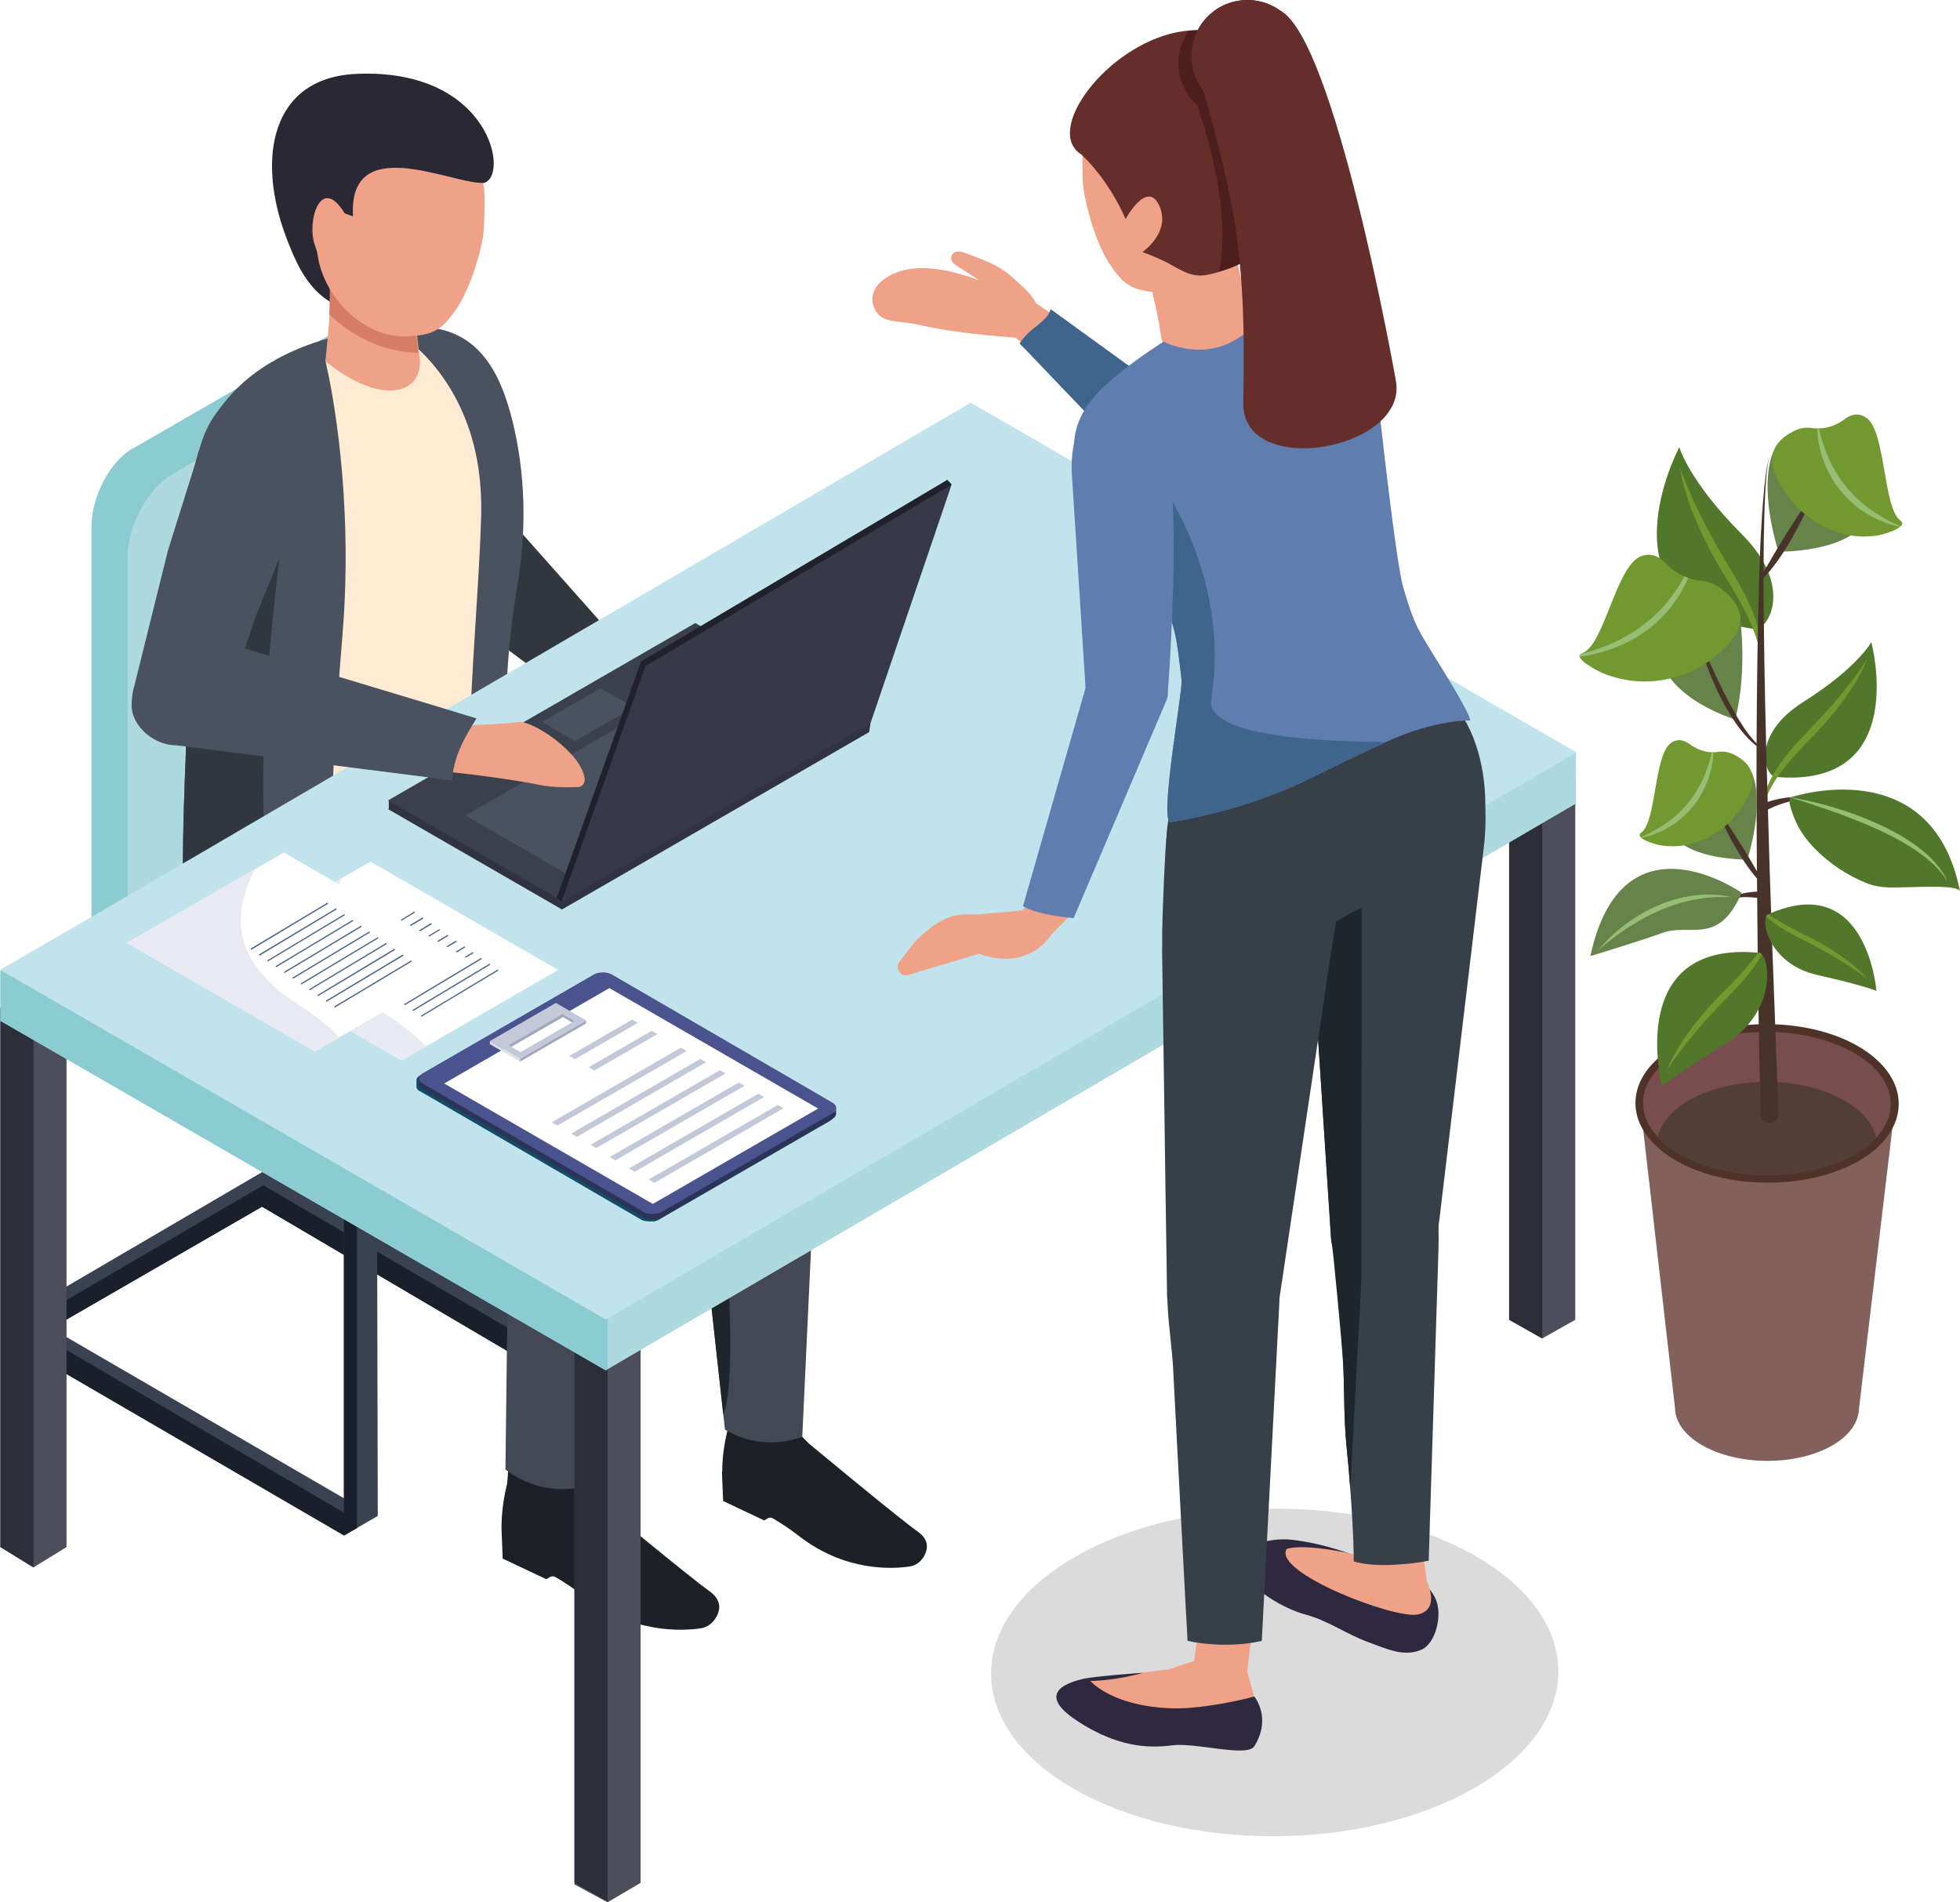 <?xml version="1.0" encoding="UTF-8"?>
<svg id="_レイヤー_2" data-name="レイヤー_2" xmlns="http://www.w3.org/2000/svg" xmlns:xlink="http://www.w3.org/1999/xlink" viewBox="0 0 149.37 144.97">
  <defs>
    <style>
      .cls-1 {
        filter: url(#drop-shadow-1);
      }

      .cls-2 {
        fill: #40658d;
      }

      .cls-3 {
        fill: #2e293f;
      }

      .cls-4 {
        fill: #c1e4ec;
      }

      .cls-5 {
        fill: #4d4d5b;
      }

      .cls-6 {
        fill: #2e2e3a;
      }

      .cls-7 {
        fill: #e0e1e6;
      }

      .cls-8 {
        fill: #124c66;
      }

      .cls-9 {
        fill: #d77c65;
      }

      .cls-10 {
        fill: #dbdbdb;
      }

      .cls-11 {
        fill: #83605b;
      }

      .cls-12 {
        fill: #2d3257;
      }

      .cls-13 {
        fill: #4d6489;
      }

      .cls-14 {
        fill: #323342;
      }

      .cls-15 {
        fill: #96bd74;
      }

      .cls-16 {
        fill: #668349;
      }

      .cls-17 {
        fill: #662e2a;
      }

      .cls-18 {
        isolation: isolate;
      }

      .cls-19 {
        fill: #19202b;
      }

      .cls-20 {
        fill: #513f37;
      }

      .cls-21 {
        fill: #f0a288;
      }

      .cls-22 {
        fill: #31373f;
      }

      .cls-23 {
        fill: #df9880;
      }

      .cls-24 {
        fill: #fff;
      }

      .cls-25 {
        fill: #3a4251;
      }

      .cls-26 {
        fill: #8bcbd2;
      }

      .cls-27 {
        fill: #774d4d;
      }

      .cls-28 {
        fill: #2b2835;
      }

      .cls-29 {
        fill: #4c1f1e;
      }

      .cls-30 {
        fill: #20212b;
      }

      .cls-31 {
        fill: #4a538d;
      }

      .cls-32 {
        fill: #4f3329;
      }

      .cls-33 {
        fill: #374049;
      }

      .cls-34 {
        fill: #5f7dae;
      }

      .cls-35 {
        fill: #424954;
      }

      .cls-36 {
        fill: #ffead3;
      }

      .cls-37 {
        fill: #a1a9bb;
      }

      .cls-38 {
        fill: #e9e9f3;
      }

      .cls-39 {
        fill: #373949;
      }

      .cls-40 {
        fill: #50772a;
      }

      .cls-41 {
        fill: #4a515f;
      }

      .cls-42 {
        fill: #3a414c;
      }

      .cls-43 {
        fill: #1f262b;
      }

      .cls-44 {
        fill: #1e2028;
      }

      .cls-45 {
        fill: #473329;
      }

      .cls-46 {
        fill: #719930;
      }

      .cls-47 {
        fill: #add9df;
      }

      .cls-48 {
        fill: #c3c9d9;
      }
    </style>
    <filter id="drop-shadow-1" x="0" y="0" width="149.37" height="144.97" filterUnits="userSpaceOnUse">
      <feOffset dx="0" dy="0"/>
      <feGaussianBlur result="blur" stdDeviation="10"/>
      <feFlood flood-color="#000" flood-opacity=".1"/>
      <feComposite in2="blur" operator="in"/>
      <feComposite in="SourceGraphic"/>
    </filter>
  </defs>
  <g id="_背景" data-name="背景">
    <g class="cls-1">
      <g>
        <g>
          <path class="cls-45" d="M134.49,68.51c-.25-.05-.52-.09-.79-.11-.27-.02-.54-.04-.81-.03-.27.01-.54.03-.8.09-.26.06-.52.15-.76.29.21-.18.46-.32.72-.43.26-.11.54-.18.81-.24.28-.06.56-.1.84-.12.29-.02.56-.04.86-.03.16,0,.29.14.29.3s-.14.29-.3.29c-.02,0-.03,0-.05,0h0Z"/>
          <g>
            <path class="cls-40" d="M135.31,59.21c-.8-.07-1.95-3.15,2.14-5.73,4.08-2.57,5.16-4.54,5.16-4.54,0,0,3.02,11.16-7.29,10.27Z"/>
            <path class="cls-46" d="M134.21,61.56c.07-.13.1-.27.13-.41.03-.14.06-.29.1-.43.07-.29.17-.57.28-.85.23-.55.53-1.07.87-1.56.17-.24.34-.49.53-.72l.28-.35.29-.34c.19-.23.39-.44.6-.65l.6-.64c.2-.21.4-.42.6-.63.2-.21.39-.43.59-.64.2-.21.38-.43.58-.65l.56-.66c.37-.45.73-.9,1.08-1.37.35-.47.68-.94.99-1.44-.2.55-.48,1.07-.77,1.58-.3.51-.62,1-.97,1.48-.34.48-.71.94-1.09,1.39-.19.23-.38.45-.58.66-.2.22-.39.44-.6.65l-.61.63-.3.31-.29.32c-.4.42-.77.86-1.13,1.31-.35.46-.69.92-.96,1.43-.14.25-.27.51-.37.78-.06.13-.11.27-.16.41-.06.14-.12.28-.21.39Z"/>
          </g>
          <path class="cls-45" d="M134.25,61.28c.38-.15.74-.26,1.12-.35.38-.09.76-.15,1.15-.18.39-.02.78,0,1.16.1.38.09.73.3.98.58-.29-.25-.64-.39-1.01-.43-.36-.05-.74-.02-1.1.05-.36.07-.71.18-1.06.31-.34.13-.69.29-.99.46h0c-.14.08-.32.03-.4-.11-.08-.14-.03-.32.11-.4.01,0,.02-.01.03-.02Z"/>
          <g>
            <path class="cls-40" d="M133.72,47.95c.94.13,3.1-3.14-.96-7.22-4.06-4.07-4.78-6.65-4.78-6.65,0,0-6.47,12.15,5.74,13.86Z"/>
            <path class="cls-46" d="M134.38,50.97c-.05-.17-.04-.34-.04-.52,0-.17,0-.35,0-.52,0-.35-.05-.71-.1-1.06-.13-.7-.33-1.38-.59-2.04-.14-.33-.26-.66-.42-.97l-.23-.48-.24-.47c-.16-.31-.34-.62-.52-.92l-.53-.9c-.18-.29-.36-.59-.53-.89-.18-.3-.34-.6-.51-.9-.17-.3-.33-.61-.5-.91l-.48-.92c-.31-.62-.61-1.24-.88-1.88-.28-.63-.54-1.28-.77-1.94.09.7.28,1.37.48,2.05.21.67.45,1.33.73,1.97.27.65.58,1.28.89,1.91.16.31.33.62.5.93.17.31.34.61.52.91l.54.89.27.44.26.45c.36.59.66,1.21.97,1.82.29.62.55,1.26.74,1.91.09.33.17.66.23,1,.03.17.05.34.08.52.03.17.06.35.14.51Z"/>
          </g>
          <path class="cls-11" d="M141.63,107.75c.02-.13.04-.26.04-.39l2.77-23.27-19.51-.59,2.72,23.79c.01,1.03.7,2.06,2.07,2.85,2.75,1.58,7.18,1.59,9.91.02,1.16-.67,1.83-1.53,1.99-2.4h0Z"/>
          <g>
            <path class="cls-27" d="M134.72,89.83c-2.58,0-5.02-.59-6.86-1.65-.69-.4-1.28-.85-1.74-1.35-.93-1-1.33-2.15-1.16-3.3.21-1.36,1.22-2.62,2.85-3.57,1.81-1.05,4.22-1.62,6.78-1.62s5.02.59,6.86,1.65c1.66.96,2.69,2.24,2.89,3.62.17,1.15-.23,2.29-1.16,3.29-.45.48-1.02.92-1.69,1.31-1.81,1.05-4.22,1.62-6.78,1.62Z"/>
            <path class="cls-32" d="M134.6,78.64c2.43,0,4.86.54,6.71,1.61,3.03,1.75,3.59,4.39,1.67,6.45-.42.45-.97.88-1.63,1.26-1.83,1.06-4.23,1.58-6.64,1.58s-4.86-.54-6.71-1.61c-.68-.39-1.24-.83-1.67-1.3-1.91-2.06-1.37-4.68,1.63-6.41,1.83-1.06,4.23-1.58,6.64-1.58h0ZM134.61,78.05v.59-.59c-2.61,0-5.07.59-6.93,1.66-1.71.99-2.78,2.33-3,3.78-.19,1.24.24,2.47,1.23,3.54.48.52,1.09.99,1.81,1.41,1.88,1.09,4.37,1.69,7.01,1.69s5.07-.59,6.93-1.66c.7-.4,1.29-.86,1.76-1.37.99-1.07,1.42-2.29,1.24-3.53-.22-1.46-1.3-2.82-3.04-3.83-1.88-1.09-4.37-1.69-7.01-1.69h0Z"/>
          </g>
          <path class="cls-20" d="M142.99,86.7c-.42.45-.97.88-1.63,1.26-3.67,2.12-9.65,2.11-13.35-.02-.68-.39-1.24-.83-1.67-1.3.23-1.02,1.02-2,2.37-2.78,3.27-1.89,8.58-1.88,11.87.02,1.37.79,2.18,1.79,2.41,2.82Z"/>
          <path class="cls-45" d="M134.17,84.91l-.13-6.27-.09-6.27c-.05-4.18-.08-8.37-.09-12.55,0-4.18.04-8.37.12-12.55.05-2.09.1-4.18.2-6.27.06-1.04.12-2.09.21-3.13l.07-.78.09-.78c.07-.52.15-1.04.3-1.54-.13.51-.19,1.03-.24,1.55l-.06.78-.04.78c-.05,1.04-.07,2.09-.09,3.13-.03,2.09-.03,4.18,0,6.27.04,4.18.14,8.36.26,12.54.11,4.18.24,8.36.39,12.53l.47,12.53h0c.01.38-.28.7-.66.71-.38.01-.7-.28-.71-.66,0,0,0,0,0-.01Z"/>
          <g>
            <path class="cls-16" d="M135.15,34.44s-1.22,2.23.38,7.6c0,0,7.1.14,7.16-3.91.06-4.05-7.11-3.75-7.11-3.75l-.43.06Z"/>
            <path class="cls-45" d="M138.2,37.64c-.23.6-.49,1.19-.78,1.76-.28.57-.59,1.14-.9,1.69-.32.55-.66,1.1-1.03,1.62-.19.26-.38.52-.59.77-.11.12-.2.25-.32.37l-.17.18-.11.08s-.09.04-.17-.02c-.03-.11-.02-.15,0-.18l.07-.08.14-.19c.09-.12.17-.26.26-.39.16-.27.33-.54.48-.82.32-.55.65-1.09.98-1.63.68-1.08,1.36-2.15,2.14-3.18Z"/>
            <path class="cls-46" d="M144.85,40.11s-.03.03-.05.04c-.39.33-1.41.6-1.56.63-3.35.61-6.49-1.46-7.88-4.46-.26-.56-.35-1.07-.29-1.53.1-.8.67-1.45,1.6-1.92.41-.21.86-.32,1.33-.26,0,0,0,0,0,0,.17.03.33.04.5.04.05,0,.09,0,.14,0,.69-.02,1.37-.27,1.93-.7.48-.36,1.06-.54,1.68-.1,1.47,1.06,1.26,6.87,2.57,7.81.21.15.18.3.03.44Z"/>
            <path class="cls-15" d="M144.85,40.11s-.03.03-.05.04c-.15-.03-.29-.07-.44-.11l-.34-.09-.17-.05-.17-.07c-.43-.19-.89-.34-1.29-.61-.84-.46-1.56-1.13-2.17-1.87-.14-.2-.3-.38-.42-.58-.12-.21-.26-.41-.37-.62l-.31-.65c-.09-.22-.17-.45-.25-.67-.07-.23-.13-.46-.19-.69-.04-.23-.1-.47-.13-.7-.03-.26-.06-.52-.07-.78.05,0,.09,0,.14,0,.15.7.37,1.38.64,2.03.35.84.81,1.63,1.38,2.33.57.7,1.22,1.34,1.98,1.85.36.29.77.49,1.17.73l.15.09.16.07.32.15c.14.07.29.14.43.21Z"/>
          </g>
          <g>
            <path class="cls-16" d="M133.5,58.88s1.06,1.94-.33,6.62c0,0-6.19.13-6.24-3.41-.05-3.53,6.2-3.27,6.2-3.27l.37.05Z"/>
            <path class="cls-45" d="M130.84,61.66c.2.53.43,1.03.68,1.53.24.5.51.99.79,1.47.28.48.57.96.9,1.41.17.23.33.45.51.67.09.11.18.22.28.32l.15.16.09.07s.07.03.15-.02c.02-.1.02-.13,0-.15l-.06-.07-.12-.16c-.08-.1-.15-.23-.22-.34-.14-.23-.29-.47-.42-.71-.28-.48-.56-.95-.86-1.42-.59-.94-1.18-1.88-1.86-2.77Z"/>
            <path class="cls-46" d="M125.04,63.82s.02.02.04.03c.34.29,1.23.53,1.36.55,2.92.53,5.66-1.27,6.87-3.88.23-.49.31-.93.25-1.33-.09-.7-.58-1.26-1.39-1.67-.36-.18-.75-.28-1.15-.23,0,0,0,0,0,0-.14.02-.29.04-.43.04-.04,0-.08,0-.12,0-.6-.02-1.19-.24-1.68-.61-.42-.31-.93-.47-1.46-.09-1.28.92-1.1,5.99-2.24,6.81-.18.13-.16.26-.03.38Z"/>
            <path class="cls-15" d="M125.04,63.82s.02.02.04.03c.13-.03.26-.06.38-.1l.3-.08.15-.04.14-.06c.38-.16.77-.3,1.12-.53.73-.4,1.36-.98,1.89-1.63.12-.17.26-.33.37-.51.11-.18.22-.36.32-.54l.27-.56c.08-.19.15-.39.22-.59.06-.2.11-.4.17-.6.03-.2.08-.41.11-.61.03-.23.05-.46.06-.68-.04,0-.08,0-.12,0-.13.61-.32,1.2-.56,1.77-.31.73-.7,1.42-1.2,2.03-.49.61-1.06,1.17-1.72,1.61-.31.25-.67.42-1.02.63l-.13.08-.14.06-.28.13c-.13.06-.25.12-.38.18Z"/>
          </g>
          <g>
            <path class="cls-16" d="M132.56,46.67s.68,4.2-.32,8.16c0,0-5.27-1.55-5.79-5.08-.52-3.52,6.11-3.08,6.11-3.08Z"/>
            <path class="cls-45" d="M129.34,48.37l1.08,2.4c.37.79.74,1.59,1.14,2.36.2.39.41.77.62,1.15.21.38.45.75.68,1.11.24.36.5.71.79,1.03.29.32.61.62.99.85-.42-.15-.79-.42-1.12-.71-.33-.3-.63-.64-.9-.99-.55-.7-1-1.47-1.41-2.25-.4-.79-.76-1.59-1.07-2.42-.31-.82-.59-1.66-.8-2.52Z"/>
            <path class="cls-46" d="M132.62,47.26c-.02.49-.22.99-.63,1.5-2.17,2.73-6.15,4.04-9.83,2.55-.19-.08-1.64-.79-1.77-1.25-.02-.07-.01-.14.04-.19.03-.04.09-.07.17-.1,1.67-.63,2.57-6.67,4.46-7.38.78-.3,1.42.04,1.89.54.4.42.89.76,1.42,1,.1.05.21.09.31.12.34.12.69.2,1.05.22h.01c.54.06,1.03.29,1.45.61.96.73,1.48,1.54,1.44,2.39Z"/>
            <path class="cls-15" d="M128.67,44.03c-.1.24-.22.49-.35.72-.58,1.09-1.37,2.09-2.32,2.89-.95.8-2.05,1.42-3.22,1.83-.78.28-1.58.47-2.39.58-.02-.07-.01-.14.04-.19.76-.2,1.5-.45,2.22-.75.14-.06.28-.11.41-.18l.4-.19c.13-.07.26-.14.39-.21l.2-.11.19-.12c.51-.3.99-.65,1.45-1.04.23-.19.44-.39.66-.6l.31-.32c.1-.11.19-.22.29-.33.39-.45.73-.94,1.05-1.44.13-.21.25-.43.37-.65.1.05.21.09.31.12Z"/>
          </g>
          <path class="cls-40" d="M136.48,60.76s10.76-3.63,12.89,7.17c-.1-.51-3.37-.32-3.78-.32-1.19,0-2.19.15-3.32-.3-1.44-.57-2.82-1.48-3.91-2.58-.59-.6-1.12-1.28-1.47-2.05-.11-.24-.79-1.81-.41-1.92Z"/>
          <path class="cls-15" d="M136.4,60.76c1.15.18,2.28.46,3.4.79,1.12.33,2.21.74,3.28,1.22,1.06.48,2.1,1.05,3.05,1.75.47.35.91.74,1.31,1.18.39.44.74.92.96,1.46-.3-.5-.67-.94-1.1-1.33-.42-.39-.88-.74-1.35-1.06-.96-.63-1.98-1.17-3.03-1.64-.52-.24-1.06-.46-1.59-.67-.54-.22-1.08-.41-1.62-.61-1.09-.38-2.19-.75-3.31-1.08Z"/>
          <g>
            <path class="cls-40" d="M131.49,79.55c-4.1,2.53-4.82,3.26-4.82,3.26,0,0-2.89-11.1,7.28-10.21.04,0,.08,0,.11.01.07,0,.14.05.21.12.68.72.95,4.51-2.78,6.81Z"/>
            <path class="cls-46" d="M134.28,72.74c-.15.26-.31.52-.49.77-.18.24-.34.49-.53.71l-.28.34-.29.34c-.19.22-.4.43-.6.65l-.61.63c-.21.21-.41.41-.61.63-.2.21-.39.42-.59.64-.2.21-.39.43-.58.65l-.57.66c-.37.45-.74.9-1.09,1.36-.35.46-.69.94-1,1.43.21-.55.49-1.07.79-1.58.3-.5.63-1,.98-1.47.35-.48.72-.93,1.1-1.38.19-.22.39-.45.59-.66.2-.22.4-.43.61-.64l.62-.62.31-.31.3-.32c.41-.41.77-.86,1.14-1.3.17-.21.34-.43.49-.66.04,0,.08,0,.11.01.07,0,.14.05.21.12Z"/>
          </g>
          <g>
            <path class="cls-40" d="M138.48,74.3c3.78.85,4.52,1.22,4.52,1.22,0,0-.7-9.2-8.2-5.86-.03.01-.06.03-.08.04-.05.02-.1.07-.13.15-.33.73.46,3.67,3.9,4.45Z"/>
            <path class="cls-46" d="M134.58,69.84c.18.16.38.31.57.46.2.13.39.28.59.4l.3.19.31.18c.2.12.42.23.63.34l.63.32c.21.1.42.21.62.32.21.11.41.22.61.33.21.11.41.22.61.34l.6.35c.4.24.79.49,1.18.75.39.26.77.53,1.14.83-.3-.36-.65-.68-1.01-.99-.36-.3-.74-.59-1.13-.86-.39-.27-.79-.52-1.2-.76-.2-.12-.41-.24-.62-.35-.21-.11-.42-.23-.63-.33l-.63-.31-.31-.16-.31-.16c-.42-.21-.81-.45-1.21-.69-.19-.12-.37-.24-.54-.37-.03.01-.06.03-.08.04-.05.02-.1.07-.13.15Z"/>
          </g>
          <path class="cls-16" d="M132.73,68.04s-9.1-6.42-11.53,4.82c0,0,3.47-1.04,5.54-1.78,2.07-.74,4.22,1.03,5.99-3.04Z"/>
          <path class="cls-15" d="M121.86,72.36c.59-.74,1.3-1.39,2.06-1.95.76-.57,1.59-1.05,2.47-1.42.88-.37,1.81-.64,2.76-.75.95-.12,1.91-.07,2.84.13-.94-.04-1.88,0-2.79.18-.46.08-.91.19-1.35.33-.44.13-.88.29-1.3.48-.43.18-.85.38-1.25.6-.41.22-.81.46-1.2.71-.78.51-1.53,1.07-2.23,1.7Z"/>
        </g>
        <g>
          <g>
            <polygon class="cls-25" points="47.16 70.12 47.25 105.05 44.67 106.55 44.67 71.53 47.16 70.12"/>
            <path class="cls-25" d="M1.35,101.48l-.41.83,25.18,14.45.09-.12,1-1.27.33-.42-.33-.19-1-.58-22.29-12.95,16.05-9.27,6.24,3.67,1,.59,1.54.9,16.01,9.42.83-1.63.34-.66-.34-.2-.83-.48-.17-.1-15.85-9.2-1.53-.89-1-.58-6.16-3.52L.94,100.46s.4,1.01.4,1.01Z"/>
            <polygon class="cls-19" points="20.06 90.33 44.59 104.62 44.59 71.53 45.59 71.12 45.59 106.05 44.76 106.55 19.97 91.96 3.92 101.22 2.67 100.47 20.06 90.33"/>
            <polygon class="cls-25" points="28.71 80.6 28.79 115.53 26.21 117.02 26.21 82.01 28.71 80.6"/>
            <polygon class="cls-19" points="26.21 115.28 26.21 81.85 27.21 80.93 27.21 115.86 27.21 116.45 26.21 117.02 .94 102.32 .94 100.46 26.21 115.28"/>
          </g>
          <g>
            <path class="cls-26" d="M8.15,71.75l3.7.64,13.11-7.57c1.75-1.01,4.82-.89,6.85.28l12.28,7.09,5.11-.66v4.8c.03.67-.36,1.32-1.18,1.79l-16.85,9.73c-1.75,1.01-4.82.89-6.85-.28l-15.72-9.08c-1.27-.73-1.83-1.71-1.64-2.58v-3.67c.01-.65.55-.61,1.19-.5Z"/>
            <path class="cls-26" d="M8.1,71.37l3.75.65,13.11-7.57c1.75-1.01,4.82-.89,6.85.28l12.28,7.09,5.11-.66v4.8c.03.67-.36,1.32-1.18,1.79l-16.85,9.73c-1.75,1.01-4.82.89-6.85-.28l-15.72-9.08c-1.66-.78-1.72-2.03-1.69-2.45.01-.14.02-.29.02-.43l.05-3.19c0-.62.51-.79,1.13-.68Z"/>
            <path class="cls-47" d="M31.16,82.69l16.85-9.73c1.75-1.01,1.53-2.78-.49-3.95l-15.72-9.08c-2.03-1.17-5.09-1.3-6.85-.28l-16.85,9.73c-.54,1.5-1.53,2.78.49,3.95l15.72,9.08c2.03,1.17,5.09,1.3,6.85.28Z"/>
            <path class="cls-26" d="M10.1,34.2l16.5-9.53c.74-.43,1.41-.48,1.95-.22.25.09.55.26.88.51l2.12,1.48-1.82,1.39v30.67l-20.01,11.55v4.62c0,.28-.36.4-.52.16l-1.98-1.5c-.16-.2-.25-.46-.25-.71v-.99s0-31.47,0-31.47c0-2.31,1.4-4.98,3.13-5.98Z"/>
            <path class="cls-47" d="M9.73,73.83l22.96-13.34v-31.47c0-2.31-1.4-3.37-3.13-2.37l-16.5,9.53c-1.73,1-3.33,3.87-3.33,6.18v31.47Z"/>
          </g>
          <g>
            <path class="cls-44" d="M55.04,112.15c0-1.01.14-2.08.4-3.14.2-2.45.28-5.45.92-5.35,1.47.23.11,1.23,5.31,6.37.75.62,6.78,5.63,8.28,6.7.86.61.77,1.3.5,1.81-.25.48-.67.78-1.13.84-1.33.2-4.92.39-8.4-2.3-.78-.6-1.45-1.04-2.03-1.37-.12-.07-.28-.07-.4.01l-.25.15-3.13-1.48-.09-2.15s0-.06.01-.09Z"/>
            <path class="cls-44" d="M38.22,116.4c0-1.07.15-2.21.43-3.34.22-2.6.3-5.8.97-5.69,1.57.24.12,1.3,5.65,6.78.8.66,7.21,5.98,8.81,7.12.91.65.82,1.38.53,1.92-.27.51-.72.83-1.2.9-1.41.21-5.23.42-8.93-2.45-.83-.64-1.54-1.11-2.16-1.46-.13-.07-.29-.07-.42.01l-.26.16-3.33-1.57-.09-2.28s0-.06.01-.09Z"/>
            <path class="cls-35" d="M62.46,81.21c-.02.11-.04.23-.07.35-.62,2.58-3.21,4.18-5.79,3.56l-2.1-.5h-.05s-.77-.19-.77-.19l-.64-.15-.52-.12-1.77-.42c-1.95-.45-3.91-.9-5.87-1.33-1.96-.43-3.92-.86-5.88-1.27-.99-.2-1.98-.41-2.96-.6l-1.48-.29c-.5-.09-.99-.19-1.49-.28-.58-.11-1.19-.3-1.76-.56-3.55-1.67-5.07-5.89-3.41-9.44,1.45-3.08,5.01-4.73,8.3-3.83,2.02.56,7.83,2.09,9.75,2.93,5.75,2.54,8.84,4.25,13.56,6.91,1.1.62,2.07,1.37,2.57,2.46.01.02.02.04.03.06.19.43.32.89.37,1.37.05.44.04.89-.03,1.34Z"/>
            <path class="cls-35" d="M62.5,80.39l-.04.82-1.32,28.29-.26.08c-1.88.62-3.93.39-5.63-.63l-.13-1.16-2.6-23.65-.11-1c-.02-.24-.03-.5-.03-.73.01-.34.07-.68.16-1.03.65-2.41,3.08-4.82,5.43-4.73,1.89.07,3.42.55,4.12,1.78.1.18.18.37.25.57.08.26.13.55.16.86.01.17.01.34,0,.52Z"/>
            <path class="cls-43" d="M55.12,107.8l-2.6-23.65-1.77-.42c-1.95-.45-3.91-.9-5.87-1.33-1.96-.43-3.92-.86-5.88-1.27-.81-1.67-1.3-2.69-1.3-2.69l-4.74-7.91,4.22-.26,15.37,11.12,1.76,1.27s.08.73.2,1.94c.53,5.37,1.88,20.23.62,23.18Z"/>
            <path class="cls-35" d="M17.92,76.18c.51.39,1.1.71,1.67.95.49.2.97.41,1.45.61l1.44.61c.96.41,1.92.83,2.88,1.25,1.92.84,3.82,1.7,5.72,2.56,1.9.87,3.8,1.74,5.69,2.62l2.22,1.04.62.29.75.35,2.08.99c2.49,1.19,5.48.12,6.66-2.37.49-1.02.59-2.13.38-3.17-.26-1.25-1-2.39-2.1-3.13l-2.6-1.75-2.59-1.76c-1.72-1.18-3.44-2.36-5.16-3.56-1.71-1.2-3.42-2.4-5.12-3.62-.85-.61-1.7-1.22-2.54-1.84l-1.26-.93c-.42-.31-.84-.62-1.26-.94-3.25-2.46-7.88-1.82-10.35,1.43-2.46,3.25-1.82,7.88,1.43,10.35Z"/>
            <path class="cls-35" d="M38.84,84.98c0-.25.03-.52.06-.76.06-.35.16-.7.3-1.05.97-2.4,3.79-4.58,6.2-4.19,2.23.36,3.88,1.21,4.21,2.98.08.43.08.91,0,1.44l-4.81,29.89-.54.06c-2.02.4-4.11-.1-5.74-1.36l.33-27.01Z"/>
            <g>
              <polygon class="cls-22" points="37.81 38.43 48.26 50.2 43.72 53.25 31.88 44.42 37.81 38.43"/>
              <g>
                <path class="cls-36" d="M15.24,38.48c.63,1.87,1.77,2.74,4.74,3.12,5.67.73,11.76-.47,15.24-5.03.23-.3.44-.61.64-.93,1.41-2.27,1.92-4.81,1.36-6.84-.53-1.95-2.03-3.42-4.62-3.76-.31-.04-.62-.07-.94-.08-2.73-.16-5.75.47-8.53,1.7-2.84,1.26-4.39,2.26-6.06,4.44-1.66,2.17-2.42,5.68-1.84,7.38Z"/>
                <path class="cls-23" d="M28.83,25.17s-.03-.19-.03-.19c0,.02,0,.05.01.07,0,.04.01.08.02.12Z"/>
                <path class="cls-35" d="M16.55,74.96c1.76,1.63,6.31,1.17,9.04,1.28.69.03-.67,1.05.02,1.01,2.59-.16,4.56-4.23,6.55-5.38,1.85-1.07,6.24-2.31,6.59-3.69.23-.88.12-.59-.26-1.46-.04-.1-.84-.2-.89-.3-2.11.24-5.36,1.67-9.01,1.87-3.82.21-8.02.26-11.59-.11-.67-.07-2.5-.28-2.52-.24-.17.42-1.11,4.06,2.08,7.02Z"/>
                <path class="cls-36" d="M15.08,68.57c2.25.12,4.36.15,6.33.11,6.82-.12,11.87-1.04,14.64-1.69,1.61-.38,2.46-.66,2.46-.66,0,0-1.04-15.03-1.02-16.02l1.11-7.4c.53-3.52.07-8.28-.57-11.78l-.79-2.34s-.08-.23-.08-.23l-3.1,1.19-19.61,7.55s.01.08.04.22c.05.3.16.89.29,1.7.51,3.26,1.33,9.92.35,14.09-.21.91.13,1.83-.02,2.76-1.02,6.22-.45,12.48-.03,12.51Z"/>
                <path class="cls-41" d="M30.57,25.56s2.14,1.28,3.89,4.29c.88,1.52,1.67,3.49,2.02,5.96.15,1.07.22,2.23.19,3.49-.25,8.85-1.85,21.04-.03,28.09,1.79-.4,2.9-.26,2.9-.26,0,0-.52-3.43-.84-8.22-.3-4.46-.11-8.94.58-13.36,0,0,.24-1.54.24-1.54.61-3.91.49-8.02-.45-11.87-.84-3.4-2.34-6.7-6.21-7.16-.34-.04-.69-.07-1.05-.09-.4.2-.81.43-1.24.68Z"/>
                <path class="cls-41" d="M14.15,68.61c.1.17.32.3.63.39.02,0,.04.01.06.02,1.23.33,3.77.23,6.03.05.07,0,.13-.01.2-.02,2.18-.18,4.03-.44,4.03-.44,0,0,0-8.18.99-20.09.9-10.74-.88-19.26-1.25-20.84-.04-.17-.02-.35.05-.52l.7-1.53c-12.44,3.22-11.34,13.36-10.8,16.08.09.43.16.68.16.68,0,0-.3,4.74-.56,10.19-.03.67-.07,1.35-.1,2.03-.3,6.49-.52,13.28-.14,14Z"/>
                <path class="cls-22" d="M14.15,68.61c.1.17.32.3.63.39.02,0,.04.01.06.02,1.23.33,3.77.23,6.03.05.07,0,.13-.01.2-.02-2.98-8.85,1.54-35.94,1.54-35.94l-7.82,8.61-.69.76s.13,4.6.28,10.11c.02.67-.02,1.35-.1,2.03-.3,6.49-.52,13.28-.14,14Z"/>
                <g>
                  <polygon class="cls-5" points=".03 76.8 .03 117.9 2.55 119.45 5.07 117.9 5.07 76.8 .03 76.8"/>
                  <polygon class="cls-6" points=".03 76.8 .03 117.9 2.55 119.45 2.55 76.8 .03 76.8"/>
                  <g>
                    <polygon class="cls-5" points="43.78 143.61 46.3 144.97 48.82 143.49 48.82 102.26 43.78 102.26 43.78 143.61"/>
                    <polygon class="cls-6" points="43.78 143.49 46.3 144.91 46.3 102.26 43.78 102.26 43.78 143.49"/>
                  </g>
                  <g>
                    <polygon class="cls-5" points="115.01 59.35 115.01 100.58 117.53 102 120.05 100.58 120.05 59.35 115.01 59.35"/>
                    <polygon class="cls-6" points="115.01 59.35 115.01 100.58 117.53 102 117.53 59.35 115.01 59.35"/>
                  </g>
                  <path class="cls-47" d="M0,77.78c.08.05,46.16,26.65,46.16,26.65l.14-.08,73.85-43.14-.07-.04s.03-3.88.03-3.88c-.05,0-7.24-.39-7.24-.39l.11.18-39-22.52L12.48,70.58l-7.1,4.1-5.28-.72h-.06s0,3.8,0,3.8l-.03.02Z"/>
                  <path class="cls-4" d="M0,73.91l.09.05,46.07,26.6.14-.08,73.81-43.12s-.05-.07-.05-.07l-46.08-26.6L7.13,69.79l-7.13,4.12Z"/>
                  <path class="cls-26" d="M0,77.78c.08.05,46.16,26.65,46.16,26.65l.14-.08v-3.88l-.14.08L.09,73.96h-.06s0,3.8,0,3.8l-.03.02Z"/>
                </g>
                <g>
                  <path class="cls-28" d="M27.44,23.87c-3.41-.7-4.53-2.93-5.59-5.68-2.34-6.1-1.22-12.27,5.31-12.56,10.35-.46,11.73,8.04,9.63,8.33-11.63,1.58-9.34,8-9.36,9.91Z"/>
                  <path class="cls-21" d="M24.84,27.56c4.25,3.43,7.36,2.44,7.15-.17,0-.09-.02-.19-.03-.28,0-.06-.02-.12-.02-.19-.01-.09-.02-.18-.03-.27-.15-1.46-.41-3.47-.61-4.99-.05-.41-.1-.79-.14-1.11-.16-1.38.26-.6-.05-2.07,0,0-5.73.03-5.74.03.02,0-.41,1.41-.27,2.39.02.12.03.28.04.47,0,.01,0,.03,0,.04.02.66,0,1.63-.03,2.56-.03,1.03-.34,3.52-.28,3.57Z"/>
                  <path class="cls-9" d="M25.12,23.99c1.43,1.35,3.71,2.82,6.76,2.91-.01-.09-.02-.18-.03-.27-.15-1.46-.41-3.47-.61-4.99-.05-.41-.1-.79-.14-1.11-.88-.31-1.49-.49-1.49-.49l-4.47,1.34s0,.03,0,.04c.02.66,0,1.63-.03,2.56Z"/>
                  <path class="cls-21" d="M34.75,23.59c-1.12,1.59-1.73,1.97-3.81,2.04-3.31.11-6.27-3.07-6.72-6.12-.04-.3-.14-.6-.24-.89-.6-1.67.43-5.41,2.29-2.36,0,0,.64.25.63.2-.35-6.37,7.33-2.52,9.85-2.52.09,0,.14.26.16.65.07,1.04-.04,2.99-.07,3.26-.24,1.64-1.09,4.31-2.1,5.75Z"/>
                </g>
                <g>
                  <path class="cls-14" d="M66.34,55.12s-1.25-.14-1.54-.16l-11.82-6.82-22.49,12.99-.86-.11v.6l-.06.04,13.26,7.65,23.41-13.52.1-.67Z"/>
                  <polygon class="cls-42" points="66.24 55.13 44.78 67.52 42.83 68.65 29.57 61 52.99 47.48 56.93 49.76 66.24 55.13"/>
                  <polygon class="cls-41" points="66.24 55.13 44.78 67.52 35.47 62.15 56.93 49.76 66.24 55.13"/>
                  <path class="cls-41" d="M43.88,56.45l4.25-2.45c.07-.04.07-.15,0-.19l-2.31-1.33s-.08-.02-.11,0l-4.25,2.45c-.07.04-.07.15,0,.19l2.31,1.33s.08.02.11,0Z"/>
                  <path class="cls-30" d="M71.59,38.3l.93-1.4-.35-.35s-.01.02-.03.05l-23.29,13.81-6.42,18.01.37.3,1.21-1.22h-.05l22.04-12.73,5.6-16.47Z"/>
                  <polygon class="cls-39" points="49.19 50.76 72.52 36.93 66.34 55.12 42.79 68.72 49.19 50.76"/>
                </g>
                <path class="cls-21" d="M44.07,59.98c-.66.03-1.96.05-2.98-.17-1.28-.27-4.52-.75-6.7-.96-.09-.01-.18-.02-.26-.03-.08,0-4.74-3.26-4.74-3.26,0,0,9.26-.35,10.1-.53.96-.21,4.86,2.3,5.07,4.35.03.3-.2.59-.48.6Z"/>
                <path class="cls-41" d="M34.46,59.47l-21.01-2.67c-1.6.02-3.42-1.36-3.42-3.08,0-.41.07-1.06.2-1.42l2.57-10.35,2.42-7.71c.22-.92.59-1.79,1.13-2.57,1.58-2.3,3.8-3.4,5.87-2.91,1.69.4,2.17,2.14,2.17,3.68,0,1.19-.34,2.6-.7,3.71-1.14,3.46-2.57,6.81-3.94,10.18-.6,1.46-.53,1.61-1.1,3.09,0,0,17.67,5.31,17.66,5.33-.14.3-1.83,2.59-1.83,4.72Z"/>
              </g>
            </g>
          </g>
          <g>
            <path class="cls-8" d="M31.74,82.36s0,.43,0,.44c0,0,0,.01,0,.02,0,.01,0,.02,0,.04,0,0,0,.01,0,.02,0,0,0,.02.02.05,0,.01,0,.02.03.05,0,.01.01.02.03.04,0,0,.01.02.03.03.01.01.02.02.04.04,0,0,.02.02.03.02,0,0,.02.01.03.02.01,0,.02.02.04.02,0,0,.02.01.04.02l16.8,9.76s.06.03.09.05c0,0,.02,0,.03.01.03.01.05.02.11.04.02,0,.03,0,.05.01.01,0,.03,0,.04.01.02,0,.04,0,.05.01.01,0,.02,0,.04,0,.04,0,.07.01.12.02,0,0,.02,0,.03,0,.02,0,.04,0,.08,0,0,0,.02,0,.03,0,.02,0,.04,0,.07,0,0,0,.02,0,.03,0,.02,0,.03,0,.05,0,0,0,.01,0,.02,0,0,0,.02,0,.02,0,.02,0,.03,0,.05,0,0,0,.02,0,.02,0,0,0,.01,0,.02,0,.02,0,.03,0,.05,0,0,0,.02,0,.04,0,.02,0,.04,0,.06-.02,0,0,.02,0,.03,0,.04-.01.07-.02.11-.04.02,0,.03-.01.04-.02,0,0,.02,0,.03-.01.02-.01.05-.02.07-.04l13.01-7.51c.19-.11.29-.26.29-.41,0,0,0-.43,0-.43,0-.15-.09-.29-.29-.4l-16.8-9.76c-.38-.22-1.01-.22-1.39,0l-13.01,7.51c-.21.12-.3.28-.29.43,0,0,0-.02,0-.03ZM53.7,90.51l9.52-5.5-9.52,5.5ZM49.54,92.69s.03,0,.04,0c-.01,0-.03,0-.04,0h0ZM31.98,82.73s.02.02.04.02c-.01,0-.03-.02-.04-.02,0,0,0,0,0,0ZM31.85,82.62s.02.02.03.03c0,0-.02-.02-.03-.03,0,0,0,0,0,0ZM31.78,82.52s0,.01.01.02c0,0,0-.01-.01-.02,0,0,0,0,0,0ZM31.76,82.47s0,.02,0,.02c0,0,0-.01,0-.02,0,0,0,0,0,0ZM31.74,82.42s0,.02,0,.02c0,0,0-.01,0-.02,0,0,0,0,0,0Z"/>
            <g>
              <g class="cls-18">
                <path class="cls-12" d="M31.95,82.22s0,.02,0,.03c0,0,0,.02,0,.03,0,0,0,.02,0,.03,0,0,0,.02.01.02,0,.01,0,.02.01.03,0,0,0,.01.01.02,0,.01.01.02.02.03,0,.01.02.02.03.03.02.02.03.03.05.05,0,0,.02.02.03.03,0,0,.02.01.03.02.01,0,.02.02.04.02.01,0,.02.02.04.02l16.8,9.76s.06.03.09.05c0,0,.02,0,.03.01.03.01.05.02.08.03,0,0,.02,0,.03,0,.02,0,.03,0,.05.01.01,0,.03,0,.04.01.02,0,.04,0,.05.01.01,0,.02,0,.04,0,.04,0,.07.01.11.02.01,0,.02,0,.04,0,.02,0,.04,0,.07,0,.01,0,.03,0,.04,0,.02,0,.04,0,.05,0,.02,0,.03,0,.05,0,.02,0,.03,0,.05,0,.02,0,.03,0,.05,0,.02,0,.03,0,.05,0,.01,0,.03,0,.04,0,.02,0,.03,0,.05,0,.01,0,.03,0,.04,0,.02,0,.04,0,.06-.01.01,0,.02,0,.03,0,.04-.01.07-.02.11-.04.02,0,.03-.01.05-.02,0,0,.02,0,.03-.01.02-.01.05-.02.07-.04l13.01-7.51c.19-.11.29-.26.29-.41v.43c0,.15-.1.29-.29.41l-13.01,7.51s-.05.03-.07.04c0,0-.02,0-.03.01-.01,0-.03.01-.04.02-.04.02-.07.03-.11.04-.02,0-.03,0-.03,0-.02,0-.04.01-.06.01-.02,0-.03,0-.04,0-.02,0-.03,0-.05,0,0,0-.01,0-.02,0,0,0-.02,0-.02,0-.02,0-.03,0-.05,0,0,0-.02,0-.02,0,0,0-.01,0-.02,0-.02,0-.03,0-.05,0,0,0-.02,0-.03,0-.04,0-.06,0-.07,0,0,0-.02,0-.03,0-.04,0-.06,0-.08,0,0,0-.02,0-.03,0-.05,0-.08-.01-.12-.02-.02,0-.03,0-.04,0-.02,0-.04,0-.05-.01-.01,0-.03,0-.04-.01-.02,0-.03,0-.05-.01-.05-.02-.08-.03-.11-.04,0,0-.02,0-.03-.01-.03-.01-.06-.03-.09-.05l-16.8-9.76s-.03-.02-.04-.02c-.01,0-.02-.02-.04-.02,0,0-.02-.01-.03-.02-.01,0-.02-.02-.03-.03-.02-.02-.03-.03-.04-.04-.01-.01-.02-.02-.03-.03-.02-.02-.02-.03-.03-.04-.02-.03-.02-.04-.03-.05-.01-.03-.02-.04-.02-.05,0,0,0-.01,0-.02,0-.02,0-.03,0-.04,0,0,0-.01,0-.02,0,0,0-.44,0-.44,0,0,0,.02,0,.03Z"/>
                <path class="cls-31" d="M32.24,81.78c-.39.22-.39.58,0,.81l16.8,9.76c.38.22,1.01.22,1.39,0l13.01-7.51c.39-.22.39-.58,0-.81l-16.8-9.76c-.38-.22-1.01-.22-1.39,0l-13.01,7.51Z"/>
              </g>
              <g>
                <polygon class="cls-24" points="49.75 91.75 62.35 84.48 46.44 75.3 33.85 82.57 49.75 91.75"/>
                <g>
                  <polygon class="cls-48" points="43.82 80.72 48.61 77.95 48.18 77.7 43.39 80.47 43.82 80.72"/>
                  <polygon class="cls-48" points="45.3 81.58 50.1 78.81 49.66 78.56 44.87 81.32 45.3 81.58"/>
                  <polygon class="cls-48" points="42.48 85.78 52.33 80.1 51.89 79.84 42.04 85.53 42.48 85.78"/>
                  <polygon class="cls-48" points="43.96 86.64 53.81 80.95 53.37 80.7 43.53 86.39 43.96 86.64"/>
                  <polygon class="cls-48" points="45.44 87.49 55.29 81.81 54.86 81.56 45.01 87.24 45.44 87.49"/>
                  <polygon class="cls-48" points="46.89 88.43 56.74 82.75 56.31 82.49 46.46 88.18 46.89 88.43"/>
                  <polygon class="cls-48" points="48.38 89.29 58.23 83.6 57.79 83.35 47.94 89.04 48.38 89.29"/>
                  <polygon class="cls-48" points="49.86 90.15 59.71 84.46 59.28 84.21 49.43 89.89 49.86 90.15"/>
                </g>
              </g>
              <g class="cls-18">
                <polygon class="cls-37" points="42.9 77.28 42.9 77.51 43.79 78.03 43.79 77.8 42.9 77.28"/>
                <polygon class="cls-37" points="38.78 79.65 38.79 79.88 42.9 77.51 42.9 77.28 38.78 79.65"/>
                <polygon class="cls-37" points="39.63 80.68 39.63 80.91 44.66 78 44.66 77.77 39.63 80.68"/>
                <polygon class="cls-7" points="37.33 79.34 37.33 79.57 39.63 80.91 39.63 80.68 37.33 79.34"/>
                <path class="cls-48" d="M37.33,79.34l1.05.61,1.25.73,5.04-2.91-1.25-.73-1.05-.61-5.04,2.91ZM38.98,79.77l-.14-.08-.06-.03,4.11-2.37.06.03.84.49-.2.11-3.91,2.26-.7-.4Z"/>
              </g>
            </g>
          </g>
          <g>
            <g>
              <polygon class="cls-24" points="42.54 73.92 28.23 65.66 16.3 72.56 30.6 80.82 42.54 73.92"/>
              <path class="cls-38" d="M26.03,66.94l-9.73,5.62,14.31,8.26,1.85-1.07c-.62-.69-1.63-1.54-3.23-2.57-4.5-2.89-5.22-6.3-3.19-10.24Z"/>
            </g>
            <g>
              <polygon class="cls-13" points="37.94 73.88 32.07 77.41 32.11 77.49 37.99 73.96 37.94 73.88"/>
              <polygon class="cls-13" points="37.31 73.44 31.43 76.97 31.48 77.05 37.36 73.52 37.31 73.44"/>
              <polygon class="cls-13" points="36.67 73 30.79 76.53 30.84 76.61 36.72 73.08 36.67 73"/>
              <polygon class="cls-13" points="36.03 72.56 30.15 76.08 30.2 76.17 36.08 72.64 36.03 72.56"/>
              <polygon class="cls-13" points="35.4 72.12 29.52 75.64 29.57 75.73 35.45 72.2 35.4 72.12"/>
              <polygon class="cls-13" points="34.76 71.68 28.88 75.2 28.93 75.28 34.81 71.76 34.76 71.68"/>
              <polygon class="cls-13" points="34.12 71.24 28.24 74.76 28.29 74.84 34.17 71.32 34.12 71.24"/>
              <polygon class="cls-13" points="33.49 70.8 27.61 74.32 27.66 74.4 33.53 70.88 33.49 70.8"/>
              <polygon class="cls-13" points="32.85 70.35 26.97 73.88 27.02 73.96 32.9 70.44 32.85 70.35"/>
              <polygon class="cls-13" points="32.21 69.91 26.33 73.44 26.38 73.52 32.26 70 32.21 69.91"/>
              <polygon class="cls-13" points="31.58 69.47 25.7 73 25.75 73.08 31.62 69.55 31.58 69.47"/>
            </g>
          </g>
          <g>
            <g>
              <polygon class="cls-24" points="35.94 73.23 21.63 64.97 9.69 71.86 24 80.12 35.94 73.23"/>
              <path class="cls-38" d="M19.42,66.24l-9.73,5.62,14.31,8.26,1.85-1.07c-.62-.69-1.63-1.54-3.23-2.57-4.5-2.89-5.22-6.3-3.19-10.24Z"/>
            </g>
            <g>
              <polygon class="cls-13" points="31.34 73.19 25.46 76.71 25.51 76.79 31.39 73.27 31.34 73.19"/>
              <polygon class="cls-13" points="30.7 72.74 24.82 76.27 24.87 76.35 30.75 72.83 30.7 72.74"/>
              <polygon class="cls-13" points="30.06 72.3 24.19 75.83 24.24 75.91 30.11 72.39 30.06 72.3"/>
              <polygon class="cls-13" points="29.43 71.86 23.55 75.39 23.6 75.47 29.48 71.94 29.43 71.86"/>
              <polygon class="cls-13" points="28.79 71.42 22.91 74.95 22.96 75.03 28.84 71.5 28.79 71.42"/>
              <polygon class="cls-13" points="28.15 70.98 22.28 74.51 22.33 74.59 28.2 71.06 28.15 70.98"/>
              <polygon class="cls-13" points="27.52 70.54 21.64 74.07 21.69 74.15 27.57 70.62 27.52 70.54"/>
              <polygon class="cls-13" points="26.88 70.1 21 73.63 21.05 73.71 26.93 70.18 26.88 70.1"/>
              <polygon class="cls-13" points="26.24 69.66 20.37 73.19 20.41 73.27 26.29 69.74 26.24 69.66"/>
              <polygon class="cls-13" points="25.61 69.22 19.73 72.74 19.78 72.83 25.66 69.3 25.61 69.22"/>
              <polygon class="cls-13" points="24.97 68.78 19.09 72.3 19.14 72.39 25.02 68.86 24.97 68.78"/>
            </g>
          </g>
          <g>
            <g>
              <polygon class="cls-21" points="76.71 25.2 78.98 26.98 81.05 24.54 77.68 22.24 76.71 25.2"/>
              <path class="cls-21" d="M77.6,25.74s-4.32-.23-7.6-.99c-1.43-.33-2.74-.08-3.29-1.1-.88-1.65.93-3.04,3.08-3.2,2.25-.17,4.86.93,4.86.93l-1.83-1.19c-.09-.06-.17-.13-.23-.22-.22-.27-.07-.72.28-.78.37-.07.66.08.99.2.34.13.68.25,1.02.39.78.32,1.56.71,2.2,1.29,1.55,1.41,3.3,2.61.53,4.67Z"/>
            </g>
            <path class="cls-2" d="M77.7,26.18c1.18,1.14,12.83,13.7,14.47,14.17,1.45.42,2.88-.28,3.54-1.51,0,0,2.92-4.41,2.19-2.78l-6.35-4.18-11.48-8.32c-.33,1.07-1.56,1.34-2.36,2.61Z"/>
            <g>
              <path class="cls-10" d="M81.81,136.31c8.41,4.86,22.1,4.83,30.57-.06,8.47-4.89,8.51-12.79.1-17.65-8.41-4.86-22.1-4.83-30.57.06-8.47,4.89-8.51,12.79-.1,17.65Z"/>
              <g>
                <path class="cls-3" d="M106.38,125.85c-.73-.15-1.44-.47-2.12-.71-1.67-.61-3.07-1.65-4.78-2.1-1.56-.41-4.33-1.94-4.82-3.59-.51-1.72,2.2-2.28,3.75-2.11,2.57.27,4.97,1.26,4.97,1.26.65.42,1.38.7,2.14.86,1.64.34,3.35.99,3.94,2.52.44,1.16-.03,3.28-1.17,3.76-.63.26-1.27.25-1.9.12Z"/>
                <path class="cls-21" d="M108.39,118.05l.32,2.25c.02.14.06.28.11.41.21.51.69,2.03-.79,2.33-1.78.36-11.04-3.21-9.98-4.99,0,0,1.43-.71,7.84,1.07,2,.56,2.49-1.07,2.49-1.07Z"/>
                <g>
                  <path class="cls-21" d="M91.54,122.79l-.54,3.79-1.88.62-6.28.83,1.02,4.2,12.01-1.86-.81-2.98s.29-3.23.54-3.25l-4.06-1.35Z"/>
                  <path class="cls-3" d="M87.08,127.48s-3.66.26-4.51.46c-.85.2-3.91.96-.46,3.22,3.03,1.98,5.38,2.09,7.2,1.85,1.82-.24,5.73.94,6.28.07,1.35-2.16,0-3.79,0-3.79,0,0-2.61.72-5.19.88-2.47.15-5.71-.44-7.31-2.07,0,0,1.75.02,3.98-.61Z"/>
                </g>
                <path class="cls-33" d="M88.97,98.82c0,.33.02.65.03.98.07,1.24.34,3.21.4,4.45.09,1.79.19,3.58.28,5.36.1,1.96.21,3.91.31,5.87.09,1.75.19,3.5.28,5.25.06,1.17.12,2.34.19,3.5.01.27.03.54.04.81,1.45.35,3.58.4,5.05.13.1-.02.21-.04.32-.06l.29-.06,1.34-25.81c.01-.21,0-.41-.02-.61-.14-1.07-.8-2-1.76-2.6-.62-.38-1.37-.62-2.18-.66-1.19-.05-2.37.35-3.21,1.1-.91.82-1.34,1.1-1.36,2.14,0,.07,0,.13,0,.2Z"/>
                <path class="cls-33" d="M113.05,64.82l-3.35,28.07-.14,1.02v.07c-.28,1.9-1.79,3.45-3.72,3.61-.46.04-.9.02-1.32-.05-1.11-.19-2.93-2.29-3-2.66-.04-.17-.07-.36-.08-.55l-1.4-21.57-.09-1.42-.35-5.45c-.03-.49.17-6.4.24-6.9.55-3.93,5.47-4.87,9.26-4.35,3.8.52,4.49,6.25,3.95,10.18Z"/>
                <path class="cls-33" d="M112.41,65.09c-2.71,5.04-10.21,6.35-16.39,6.76-6.17.41-8.69-6.74-6.16-11.88,2.53-5.14,10.63-5.89,16.6-7.54,6.02-1.67,8,8.86,5.95,12.65Z"/>
                <path class="cls-33" d="M109.63,94.75v.28s-.75,23.91-.75,23.91c-1.57.31-4.2.53-5.71.05,0-.06,0-2.01-.27-5.55-.07-1.01-.17-2.15-.3-3.42-.21-2.14-.13-4.78-.27-6.59-.11-1.53-.39-8.49-.36-8.91.2-2.37,2.7-3.8,2.89-3.82.17-.02.35-.02.53-.02,1.9.03,3.77-.04,4.17,1.79.06.27.09,1.98.07,2.27Z"/>
                <path class="cls-43" d="M103.76,97.39l-.86,16.06c-.07-1.01-.17-2.15-.3-3.42-.21-2.14-.13-4.78-.27-6.59-.11-1.53-.74-8.19-.82-8.56-.04-.17-.07-.36-.08-.55l-1.4-21.57-.09-1.42c1.07-.61,2.83-1.74,3.83-2.15l-.02,28.19Z"/>
                <path class="cls-33" d="M88.56,72.27c.02,1.21.03,2.42.05,3.63.05,3.2.09,6.39.14,9.59.04,3.02.08,6.04.13,9.06.02,1.39.04,2.78.06,4.18,0,.16.02.31.05.46.04.25.1.5.19.73.6,1.7,2.29,2.88,4.22,2.81.8-.03,1.55-.28,2.17-.68.98-.63,1.68-1.64,1.88-2.81l.05-.26,4.09-27.4.13-.76.4-2.31c.67-3.92-1.77-5.66-5.79-6.31-4.02-.65-7.33.39-7.44,1.67-.13,1.51-.24,4.43-.29,5.93-.03.82-.04,1.64-.03,2.47Z"/>
              </g>
              <g>
                <g>
                  <polygon class="cls-21" points="79.77 71.58 81.69 69.63 79.6 67.42 77.08 70.36 79.77 71.58"/>
                  <path class="cls-21" d="M78.56,69.33l-4.1.36c-1.16.03-2.33-.34-4.77,2.11l-1.15,1.51c-.39.51.15,1.21.74.97l5.34-1.6s3.69,1.61,5.73-1.79l-.63-1.4-1.16-.17Z"/>
                </g>
                <g>
                  <path class="cls-21" d="M95.4,24.16c-.71-2.19-1.2-4.32-1.53-6.53-.04-.26-.07-.48-.1-.67l-6.74.37c.05.75.13.89.22,1.03.08.13.18.27.28.91.05.31-.16.72-.1,1.12.21,1.4.64,2.77.88,4.16.14.84.21,1.86.81,2.52.98,1.09,2.54.38,3.5-.36.41-.31.78-.67,1.12-1.05.2-.22,1.75-1.24,1.66-1.51Z"/>
                  <path class="cls-21" d="M84.52,20.05c1.11,1.69,1.73,2.1,3.89,2.25,3.43.23,6.61-2.98,7.17-6.13.06-.31.16-.62.28-.92.68-1.71-.3-5.89-2.34-2.78,0,0-.11.15-.15.11-3.13-3.04-7.52-4.71-10.62-2.62-.07.05-.15.27-.19.67-.11,1.08-.06,3.1-.03,3.39.19,1.71.99,4.51,1.99,6.03Z"/>
                  <path class="cls-17" d="M99.7,9.62c.36,2.39-.07,4.99-1.27,6.84-.85,1.32-1.19,1.87-1.9,2.42-.38.29-.85.58-1.56.98-.2.12-.42.22-.63.32-.27.13-.56.24-.85.34-.19.07-.38.13-.57.19-.05.02-.11.03-.16.05-.24.07-.49.13-.73.18-1.33.28-2.18-.49-3.31-1.04-.38-.18-.78-.35-1.18-.51-.16-.07-.32-.12-.48-.18,0,0,.17-.12.4-.33.36-.33.86-.91,1.04-1.64.12-.46.1-.99-.15-1.56-.92-2.03-2.57,1.01-2.57,1.01-1.22-2.79-2.89-4.46-3.27-4.82-.05-.05-.08-.08-.08-.08-2.94-1.8,1.88-8.31,7.35-9.35.27-.05.54-.09.81-.11.76-.07,1.52-.02,2.26.16,2.03.5,4.03,1.44,5.3,3.15.03.04.07.09.09.14.77,1.07,1.25,2.41,1.46,3.82Z"/>
                  <path class="cls-29" d="M95.7,7.78l.84,11.09c-.38.29-.85.58-1.56.98-.2.12-.42.22-.63.32-.27.13-.56.24-.85.34-.19.07-.38.13-.57.19,1.12-5.83-2.03-13.52-2.03-13.52,0,0,3.07-3.08,3-3.44-.06-.35,1.81,4.02,1.81,4.02Z"/>
                </g>
                <path class="cls-34" d="M89.14,40.01c5.53-.31,12.31-4.29,14.83-9.26,2.52-4.98-1.34-9.62-6.45-9.28-1.2.08-11.28,5.22-14.35,9.03-3.49,4.35.44,9.82,5.97,9.51Z"/>
                <path class="cls-34" d="M90.04,51.82c.1.81-1.74,10.85-.83,10.84.21-.04,1.21-.22,1.42-.26,3.86-.79,7.06-1.98,9.66-3.29,1.95-.98,3.76-1.84,5.33-2.56,3.77-1.74,6.41-1.64,6.41-1.64.18-.28-2.47-4.5-2.64-4.77-.44-.73-.95-1.5-1.33-2.26-.49-.99-.79-2.01-1.11-3.08-.66-2.17-2.27-17.5-2.35-18.29l-2.1-1.99-12.82,8.72-1.28.87-2.97,2.02-.04.02-1.99,1.35,1.84,2.87,2.43,3.8.2.31s.02.03.03.05c1.73,2.71,1.76,4.1,2.15,7.29Z"/>
                <path class="cls-2" d="M89.21,62.66c.21-.04,1.21-.22,1.42-.26,3.86-.79,7.06-1.98,9.66-3.29,1.95-.98,3.76-1.84,5.33-2.56-4.36-.03-13.82-.32-13.32-3.27,1.65-9.89-4.62-17.63-4.62-17.63l-2.25.49h-.04s-.15,4.25-.15,4.25l2.43,3.8.2.31s.02.03.03.05c1.73,2.71,1.76,4.1,2.15,7.29.1.81-1.74,10.85-.83,10.84Z"/>
                <path class="cls-29" d="M98.24,5.79c-.38,1.61-1.68,2.92-3.41,3.23-2.32.42-4.55-1.13-4.96-3.45-.21-1.17.08-2.32.72-3.23.76-.07,1.52-.02,2.26.16,2.03.5,4.03,1.44,5.3,3.15.03.04.07.09.09.14Z"/>
                <path class="cls-21" d="M88.59,26s2.78,1.51,5.52-.08c2.74-1.59,1.37-2.45.8-3.44-.57-1-5.44.98-5.44.98l-.88,2.54Z"/>
                <path class="cls-34" d="M89,52.88l.02-.4s1.04-13.89-.11-17.56c-.7-2.22-2.04-4.56-4.36-4.35-2.32.21-3.06,3.47-2.85,5.79l1.03,16.06-4.77,16.64c1.13.69,3.86.91,3.86.91l7.12-16.7c.04-.12.06-.26.07-.39Z"/>
                <path class="cls-28" d="M99.27,3.52c.42,2.32-1.13,4.55-3.45,4.96-2.32.42-4.55-1.13-4.96-3.45-.42-2.32,1.13-4.55,3.45-4.96,2.32-.42,4.55,1.13,4.96,3.45Z"/>
                <path class="cls-17" d="M99.27,3.52c.42,2.32-1.13,4.55-3.45,4.96-2.32.42-4.55-1.13-4.96-3.45-.42-2.32,1.13-4.55,3.45-4.96,2.32-.42,4.55,1.13,4.96,3.45Z"/>
                <path class="cls-17" d="M91.33,5.67s1.35,4.23,2.43,9.42c1.25,6.06,1.02,12.54.99,15.66-.04,5.8,12.58,3.53,11.63-1.73-.94-5.26-5.52-28.69-9.44-28.35-3.92.34-5.62,4.99-5.62,4.99Z"/>
              </g>
            </g>
          </g>
        </g>
      </g>
    </g>
  </g>
</svg>